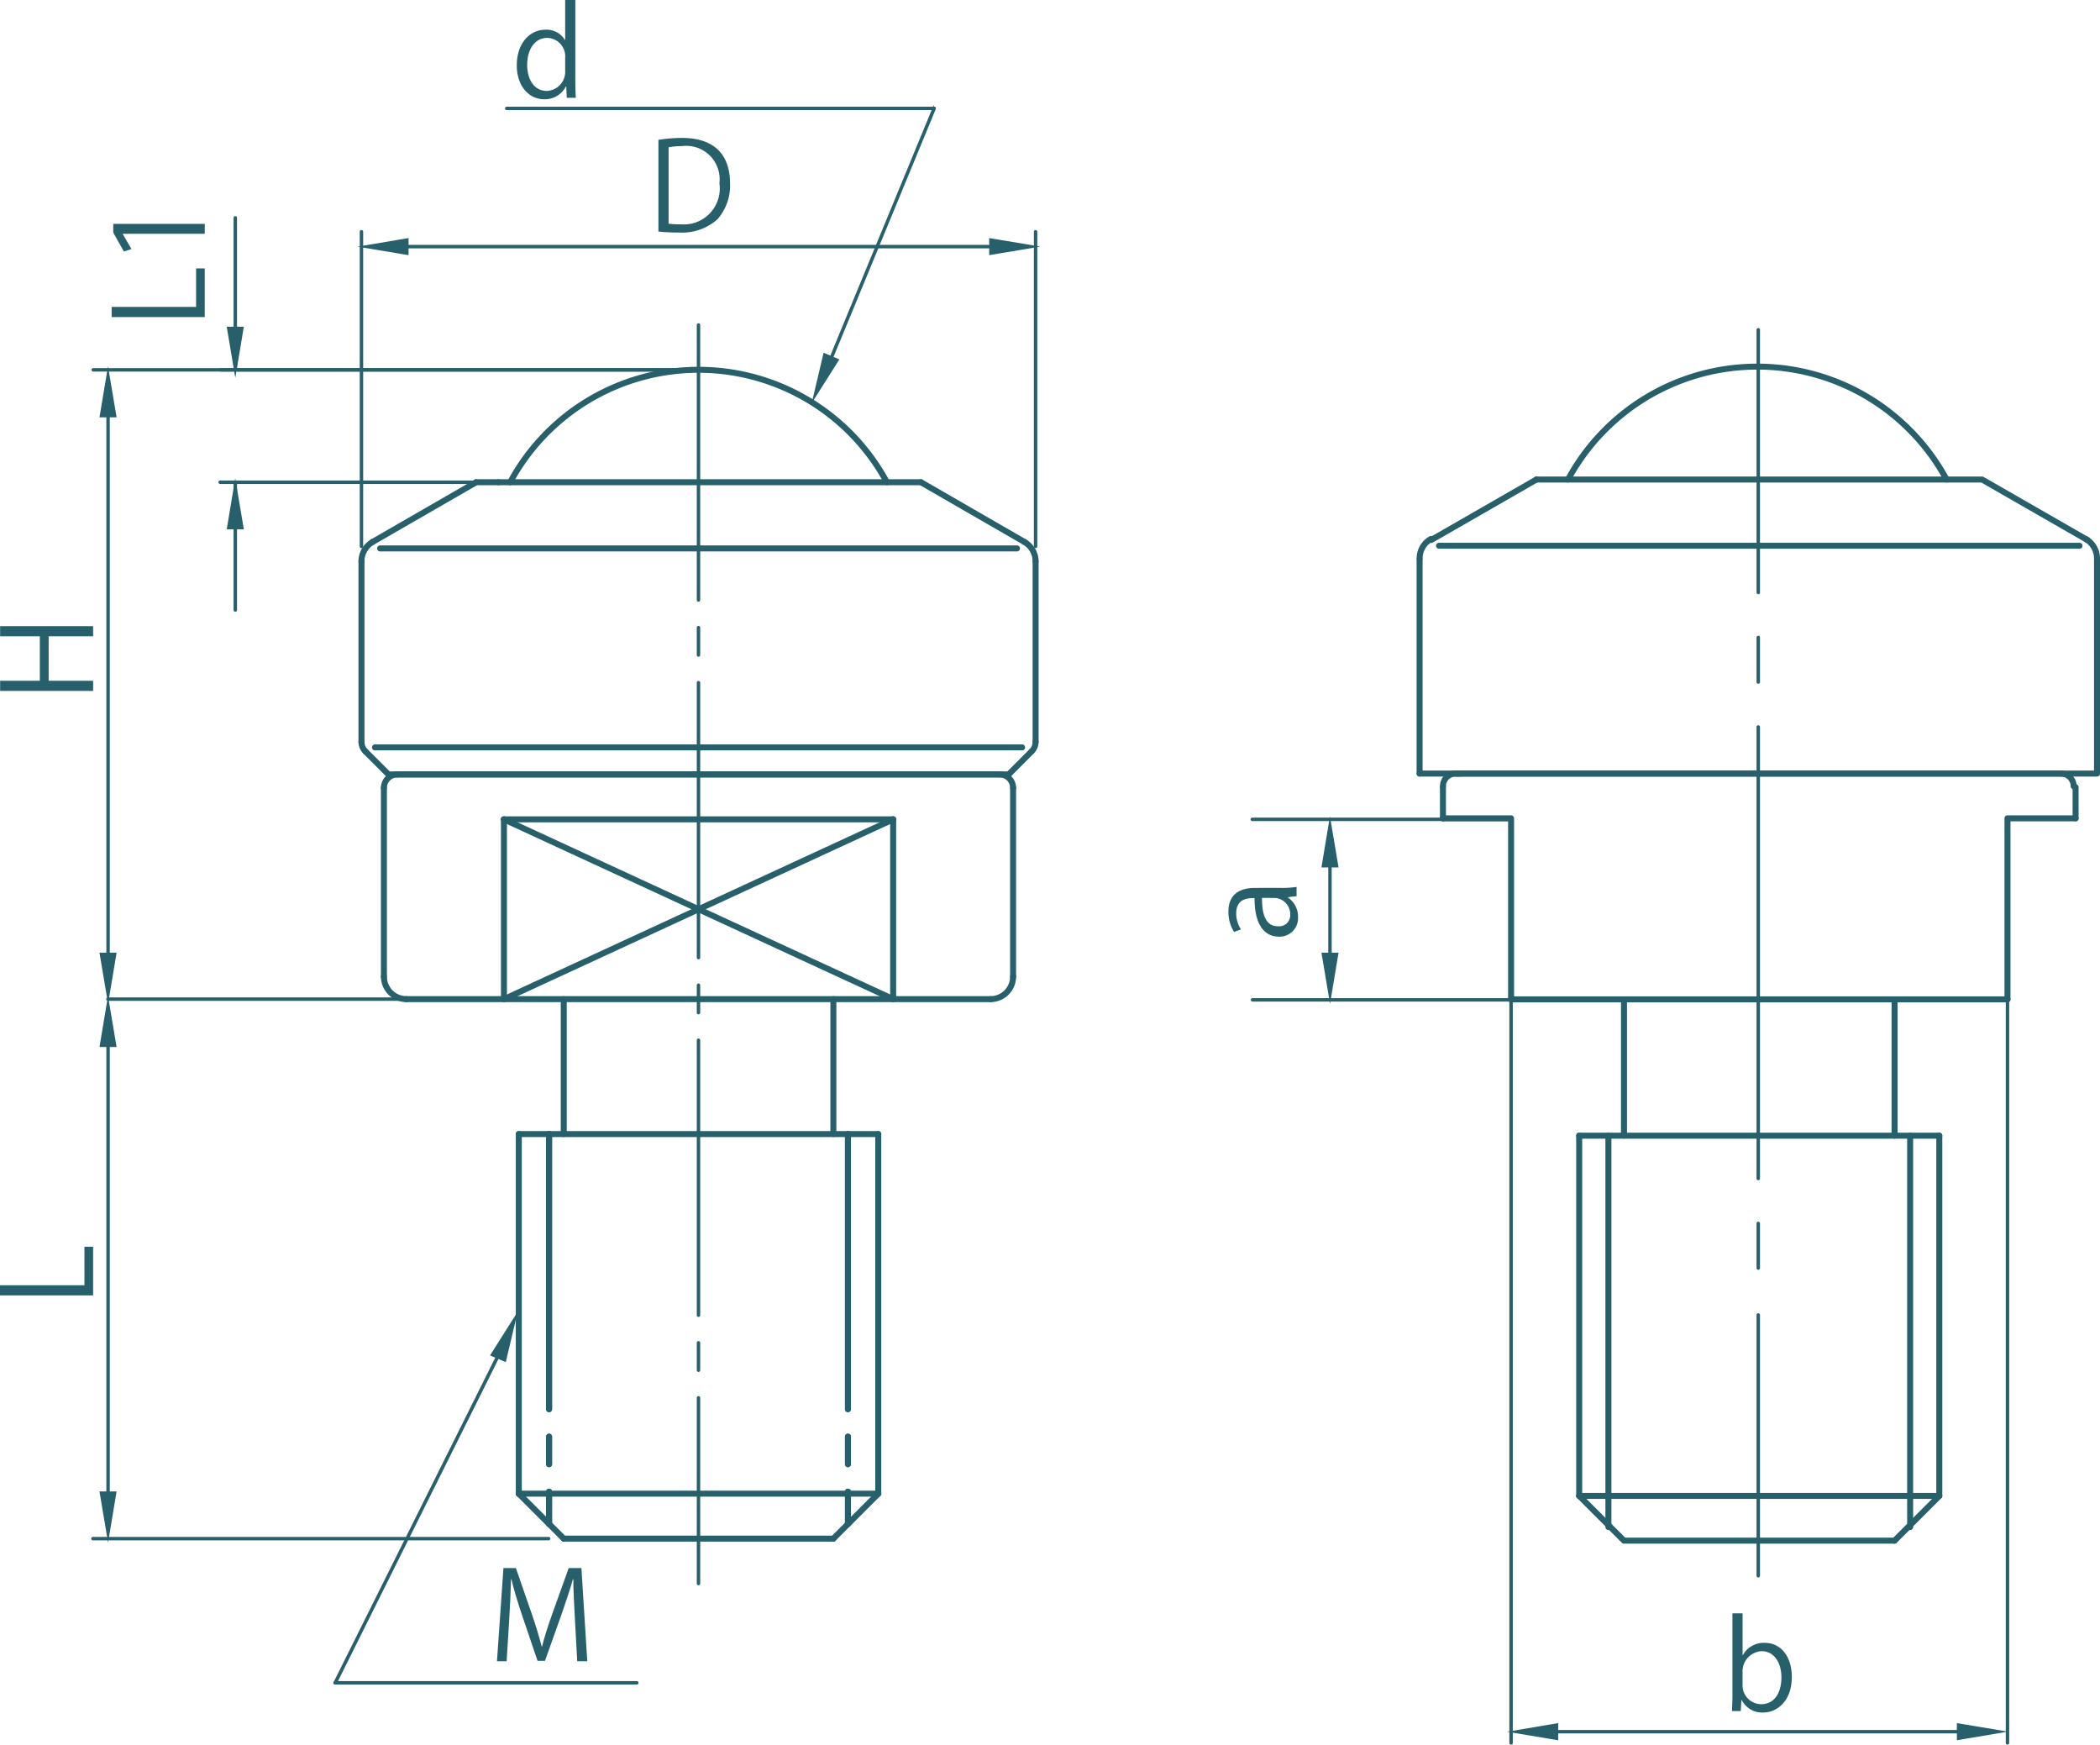 <svg xmlns="http://www.w3.org/2000/svg" viewBox="0 0 112.25 93.239"><defs><style>.cls-1,.cls-2{fill:#275f6b;}.cls-1{stroke:#275f6b;stroke-miterlimit:10;stroke-width:0.07px;}</style></defs><g id="レイヤー_2" data-name="レイヤー 2"><g id="レイヤー_1-2" data-name="レイヤー 1"><path class="cls-1" d="M37.337,84.685a.057.057,0,0,1-.057-.057V74.696a.057.057,0,0,1,.113,0v9.932A.057.057,0,0,1,37.337,84.685Zm0-11.401a.057.057,0,0,1-.057-.057v-1.471a.057.057,0,0,1,.113,0v1.471A.057.057,0,0,1,37.337,73.283Zm0-2.94a.057.057,0,0,1-.057-.057V55.585a.057.057,0,0,1,.113,0V70.286A.057.057,0,0,1,37.337,70.343Zm0-16.171a.057.057,0,0,1-.057-.057V52.646a.057.057,0,0,1,.113,0v1.47A.057.057,0,0,1,37.337,54.172Zm0-2.94a.057.057,0,0,1-.057-.057V36.475a.057.057,0,0,1,.113,0V51.175A.057.057,0,0,1,37.337,51.231Zm0-16.171a.057.057,0,0,1-.057-.057V33.534a.057.057,0,0,1,.113,0v1.47A.057.057,0,0,1,37.337,35.061Zm0-2.939a.057.057,0,0,1-.057-.057V17.363a.057.057,0,0,1,.113,0V32.064A.057.057,0,0,1,37.337,32.121Z"/><path class="cls-1" d="M30.134,60.733a.125.125,0,0,1-.125-.125V53.396a.125.125,0,0,1,.25,0V60.608A.125.125,0,0,1,30.134,60.733Z"/><path class="cls-1" d="M44.546,60.733a.125.125,0,0,1-.125-.125V53.396a.125.125,0,0,1,.25,0V60.608A.125.125,0,0,1,44.546,60.733Z"/><path class="cls-1" d="M27.731,79.95a.125.125,0,0,1-.125-.125V60.608a.125.125,0,0,1,.25,0V79.825A.125.125,0,0,1,27.731,79.95Z"/><path class="cls-1" d="M46.946,79.95a.125.125,0,0,1-.125-.125V60.608a.125.125,0,0,1,.25,0V79.825A.125.125,0,0,1,46.946,79.95Z"/><path class="cls-1" d="M46.946,79.95H27.731a.125.125,0,1,1,0-.25H46.946a.125.125,0,1,1,0,.25Z"/><path class="cls-1" d="M44.546,82.353H30.134a.125.125,0,0,1,0-.25H44.546a.125.125,0,0,1,0,.25Z"/><path class="cls-1" d="M30.134,82.353a.125.125,0,0,1-.089-.036l-2.402-2.402a.126.126,0,0,1,.178-.178l2.402,2.402a.126.126,0,0,1,0,.178A.125.125,0,0,1,30.134,82.353Z"/><path class="cls-1" d="M44.546,82.353a.123.123,0,0,1-.088-.036.125.125,0,0,1-.001-.177l2.4-2.402a.125.125,0,0,1,.178.176l-2.4,2.402A.126.126,0,0,1,44.546,82.353Z"/><path class="cls-1" d="M46.946,60.733H27.731a.125.125,0,1,1,0-.25H46.946a.125.125,0,0,1,0,.25Z"/><path class="cls-1" d="M27.271,25.897a.125.125,0,0,1-.113-.178,11.562,11.562,0,0,1,20.357-.007.125.125,0,0,1-.221.119,11.312,11.312,0,0,0-19.91-.007A.125.125,0,0,1,27.271,25.897Z"/><path class="cls-1" d="M55.355,30.126h-.006a.125.125,0,0,1-.119-.131,1.074,1.074,0,0,0-.536-.924.127.127,0,0,1-.054-.169.129.129,0,0,1,.169-.054,1.332,1.332,0,0,1,.671,1.158A.125.125,0,0,1,55.355,30.126Z"/><path class="cls-1" d="M53.913,41.513a.123.123,0,0,1-.088-.036.125.125,0,0,1-.001-.177l1.23-1.232a.125.125,0,0,1,.178.176L54.002,41.476A.126.126,0,0,1,53.913,41.513Z"/><path class="cls-1" d="M47.741,43.912H26.937a.125.125,0,0,1,0-.25H47.741a.125.125,0,1,1,0,.25Z"/><path class="cls-1" d="M47.741,53.521a.129.129,0,0,1-.053-.012l-20.805-9.608a.124.124,0,0,1-.061-.166.127.127,0,0,1,.166-.061L47.794,53.282a.125.125,0,0,1-.053.238Z"/><path class="cls-1" d="M26.937,53.521a.125.125,0,0,1-.053-.238l20.805-9.608a.125.125,0,0,1,.105.227l-20.805,9.608A.129.129,0,0,1,26.937,53.521Z"/><path class="cls-1" d="M52.952,53.521H21.725a.125.125,0,0,1,0-.25H52.952a.125.125,0,0,1,0,.25Z"/><path class="cls-1" d="M26.937,53.521a.125.125,0,0,1-.125-.125v-9.608a.125.125,0,0,1,.25,0v9.608A.125.125,0,0,1,26.937,53.521Z"/><path class="cls-1" d="M47.741,53.521a.125.125,0,0,1-.125-.125v-9.608a.125.125,0,0,1,.25,0v9.608A.125.125,0,0,1,47.741,53.521Z"/><path class="cls-1" d="M53.913,41.513H37.337a.125.125,0,0,1,0-.25H53.913a.125.125,0,0,1,0,.25Z"/><path class="cls-1" d="M37.337,25.897H26.649a.125.125,0,0,1,0-.25h10.688a.125.125,0,0,1,0,.25Z"/><path class="cls-1" d="M19.321,39.771a.125.125,0,0,1-.125-.125V30a.125.125,0,0,1,.25,0v9.646A.125.125,0,0,1,19.321,39.771Z"/><path class="cls-1" d="M19.921,29.085a.125.125,0,0,1-.062-.233l5.528-3.188a.125.125,0,1,1,.125.217l-5.528,3.188A.12.12,0,0,1,19.921,29.085Z"/><path class="cls-1" d="M19.321,30.126a.125.125,0,0,1-.125-.119,1.329,1.329,0,0,1,.667-1.158.128.128,0,0,1,.169.054.126.126,0,0,1-.054.169,1.072,1.072,0,0,0-.532.924.126.126,0,0,1-.119.131Z"/><path class="cls-1" d="M26.649,25.897H25.449a.125.125,0,0,1,0-.25h1.2a.125.125,0,0,1,0,.25Z"/><path class="cls-1" d="M55.355,39.771a.125.125,0,0,1-.125-.125V30a.125.125,0,0,1,.25,0v9.646A.125.125,0,0,1,55.355,39.771Z"/><path class="cls-1" d="M55.145,40.28a.124.124,0,0,1-.093-.041.126.126,0,0,1,.009-.177.605.605,0,0,0,.17-.41.125.125,0,0,1,.118-.132h.007a.125.125,0,0,1,.125.118.86.86,0,0,1-.252.609A.126.126,0,0,1,55.145,40.28Z"/><path class="cls-1" d="M49.228,25.897H37.337a.125.125,0,0,1,0-.25H49.228a.125.125,0,0,1,0,.25Z"/><path class="cls-1" d="M54.753,29.085a.13.13,0,0,1-.062-.017L49.165,25.881a.125.125,0,0,1,.125-.217l5.525,3.188a.125.125,0,0,1-.062.233Z"/><path class="cls-1" d="M29.349,81.571a.125.125,0,0,1-.125-.125V79.72a.125.125,0,0,1,.25,0v1.727A.125.125,0,0,1,29.349,81.571Zm0-3.197a.125.125,0,0,1-.125-.125V76.779a.125.125,0,0,1,.25,0V78.249A.125.125,0,0,1,29.349,78.374Zm0-2.939a.125.125,0,0,1-.125-.125V60.608a.125.125,0,0,1,.25,0V75.31A.125.125,0,0,1,29.349,75.435Z"/><path class="cls-1" d="M29.349,81.571a.125.125,0,0,1-.125-.125V79.72a.125.125,0,0,1,.25,0v1.727A.125.125,0,0,1,29.349,81.571Zm0-3.197a.125.125,0,0,1-.125-.125V76.779a.125.125,0,0,1,.25,0V78.249A.125.125,0,0,1,29.349,78.374Zm0-2.939a.125.125,0,0,1-.125-.125V60.608a.125.125,0,0,1,.25,0V75.31A.125.125,0,0,1,29.349,75.435Z"/><path class="cls-1" d="M45.325,81.571a.125.125,0,0,1-.125-.125V79.72a.125.125,0,0,1,.25,0v1.727A.125.125,0,0,1,45.325,81.571Zm0-3.197a.125.125,0,0,1-.125-.125V76.779a.125.125,0,0,1,.25,0V78.249A.125.125,0,0,1,45.325,78.374Zm0-2.939a.125.125,0,0,1-.125-.125V60.608a.125.125,0,0,1,.25,0V75.31A.125.125,0,0,1,45.325,75.435Z"/><path class="cls-1" d="M45.325,81.571a.125.125,0,0,1-.125-.125V79.72a.125.125,0,0,1,.25,0v1.727A.125.125,0,0,1,45.325,81.571Zm0-3.197a.125.125,0,0,1-.125-.125V76.779a.125.125,0,0,1,.25,0V78.249A.125.125,0,0,1,45.325,78.374Zm0-2.939a.125.125,0,0,1-.125-.125V60.608a.125.125,0,0,1,.25,0V75.31A.125.125,0,0,1,45.325,75.435Z"/><path class="cls-1" d="M20.765,41.513a.125.125,0,0,1-.089-.036l-1.232-1.232a.128.128,0,0,1,0-.178.126.126,0,0,1,.178,0l1.232,1.232a.128.128,0,0,1,0,.178A.125.125,0,0,1,20.765,41.513Z"/><path class="cls-1" d="M37.337,41.513H20.765a.125.125,0,1,1,0-.25H37.337a.125.125,0,0,1,0,.25Z"/><path class="cls-1" d="M53.431,41.513H21.242a.125.125,0,0,1,0-.25H53.431a.125.125,0,0,1,0,.25Z"/><path class="cls-1" d="M20.521,52.317a.125.125,0,0,1-.125-.125V42.105a.125.125,0,0,1,.25,0V52.192A.125.125,0,0,1,20.521,52.317Z"/><path class="cls-1" d="M21.725,53.521a1.33,1.33,0,0,1-1.328-1.328.125.125,0,0,1,.25,0,1.079,1.079,0,0,0,1.078,1.078.125.125,0,0,1,0,.25Z"/><path class="cls-1" d="M20.521,42.23a.125.125,0,0,1-.125-.125.846.846,0,0,1,.847-.843.125.125,0,0,1,0,.25.595.595,0,0,0-.597.593A.125.125,0,0,1,20.521,42.23Z"/><path class="cls-1" d="M54.152,52.317a.125.125,0,0,1-.125-.125V42.105a.125.125,0,0,1,.25,0V52.192A.125.125,0,0,1,54.152,52.317Z"/><path class="cls-1" d="M52.952,53.521a.125.125,0,0,1,0-.25,1.078,1.078,0,0,0,1.075-1.078.125.125,0,0,1,.25,0A1.328,1.328,0,0,1,52.952,53.521Z"/><path class="cls-1" d="M54.152,42.23a.125.125,0,0,1-.125-.125.596.596,0,0,0-.597-.594.125.125,0,0,1,0-.25.846.846,0,0,1,.847.844A.125.125,0,0,1,54.152,42.23Z"/><path class="cls-1" d="M37.337,29.434H20.317a.125.125,0,0,1,0-.25H37.337a.125.125,0,0,1,0,.25Z"/><path class="cls-1" d="M37.337,40.068H20.043a.125.125,0,1,1,0-.25H37.337a.125.125,0,0,1,0,.25Z"/><path class="cls-1" d="M19.532,40.28a.126.126,0,0,1-.084-.032.852.852,0,0,1-.252-.609.129.129,0,0,1,.132-.118.125.125,0,0,1,.118.132.594.594,0,0,0,.17.41.126.126,0,0,1,.009.177A.124.124,0,0,1,19.532,40.28Z"/><path class="cls-1" d="M54.634,40.068H37.337a.125.125,0,0,1,0-.25H54.634a.125.125,0,0,1,0,.25Z"/><path class="cls-1" d="M54.36,29.434H37.337a.125.125,0,0,1,0-.25H54.36a.125.125,0,0,1,0,.25Z"/><path class="cls-1" d="M19.321,29.257a.057.057,0,0,1-.057-.057V12.379a.057.057,0,0,1,.113,0V29.2A.057.057,0,0,1,19.321,29.257Z"/><path class="cls-1" d="M55.355,29.257a.057.057,0,0,1-.057-.057V12.379a.057.057,0,0,1,.113,0V29.2A.057.057,0,0,1,55.355,29.257Z"/><path class="cls-1" d="M53.515,13.236H21.163a.057.057,0,0,1,0-.113H53.515a.057.057,0,1,1,0,.113Z"/><line class="cls-1" x1="19.321" y1="30.001" x2="19.321" y2="30.001"/><line class="cls-1" x1="55.355" y1="30.001" x2="55.355" y2="30.001"/><path class="cls-1" d="M36.539,19.822H4.977a.057.057,0,0,1,0-.113h31.562a.057.057,0,0,1,0,.113Z"/><path class="cls-1" d="M5.777,51.612a.057.057,0,0,1-.057-.057V21.606a.057.057,0,1,1,.113,0V51.556A.057.057,0,0,1,5.777,51.612Z"/><line class="cls-1" x1="21.725" y1="53.396" x2="21.725" y2="53.396"/><line class="cls-1" x1="37.337" y1="19.766" x2="37.337" y2="19.766"/><line class="cls-1" x1="5.777" y1="19.766" x2="5.777" y2="19.766"/><path class="cls-1" d="M29.333,82.284H4.977a.057.057,0,1,1,0-.113H29.333a.057.057,0,0,1,0,.113Z"/><path class="cls-1" d="M5.777,80.442a.057.057,0,0,1-.057-.057V55.237a.057.057,0,0,1,.113,0V80.386A.057.057,0,0,1,5.777,80.442Z"/><polygon class="cls-1" points="5.36 22.268 6.191 22.268 5.773 19.785 5.36 22.268"/><polygon class="cls-1" points="12.161 28.255 12.993 28.255 12.574 25.773 12.161 28.255"/><polygon class="cls-1" points="12.16 17.496 12.578 19.979 12.992 17.496 12.16 17.496"/><polygon class="cls-1" points="19.321 13.182 21.803 13.595 21.803 12.764 19.321 13.182"/><polygon class="cls-1" points="52.91 13.595 55.393 13.178 52.91 12.764 52.91 13.595"/><polygon class="cls-1" points="44.048 18.899 44.814 19.222 43.469 21.35 44.048 18.899"/><polygon class="cls-1" points="27.011 72.747 26.245 72.423 27.59 70.296 27.011 72.747"/><polygon class="cls-1" points="5.359 50.95 5.777 53.434 6.19 50.95 5.359 50.95"/><polygon class="cls-1" points="5.359 79.743 5.777 82.227 6.19 79.743 5.359 79.743"/><polygon class="cls-1" points="5.36 55.918 6.191 55.918 5.773 53.436 5.36 55.918"/><line class="cls-1" x1="21.725" y1="53.396" x2="21.725" y2="53.396"/><line class="cls-1" x1="30.134" y1="82.228" x2="30.134" y2="82.228"/><line class="cls-1" x1="5.777" y1="82.228" x2="5.777" y2="82.228"/><path class="cls-1" d="M36.539,19.822H11.777a.057.057,0,0,1,0-.113H36.539a.057.057,0,0,1,0,.113Z"/><path class="cls-1" d="M25.248,25.829H11.777a.057.057,0,1,1,0-.113H25.248a.057.057,0,0,1,0,.113Z"/><path class="cls-1" d="M25.248,53.452H5.777a.057.057,0,1,1,0-.113H25.248a.057.057,0,1,1,0,.113Z"/><path class="cls-1" d="M12.578,19.822a.057.057,0,0,1-.057-.057V11.634a.057.057,0,0,1,.113,0v8.132A.057.057,0,0,1,12.578,19.822Z"/><path class="cls-1" d="M12.578,32.659a.057.057,0,0,1-.057-.057V25.771a.057.057,0,0,1,.113,0v6.831A.057.057,0,0,1,12.578,32.659Z"/><line class="cls-1" x1="37.337" y1="19.766" x2="37.337" y2="19.766"/><line class="cls-1" x1="26.049" y1="25.772" x2="26.049" y2="25.772"/><line class="cls-1" x1="12.578" y1="25.772" x2="12.578" y2="25.772"/><line class="cls-1" x1="21.725" y1="53.396" x2="21.725" y2="53.396"/><line class="cls-1" x1="26.937" y1="43.787" x2="26.937" y2="43.787"/><path class="cls-1" d="M17.917,89.991a.057.057,0,0,1-.025-.006.058.058,0,0,1-.025-.076l9-18.064a.061.061,0,0,1,.076-.025.058.058,0,0,1,.025.076l-9,18.064A.057.057,0,0,1,17.917,89.991Z"/><path class="cls-1" d="M34.047,89.991H17.917a.057.057,0,1,1,0-.113H34.047a.057.057,0,0,1,0,.113Z"/><path class="cls-1" d="M44.138,19.896a.057.057,0,0,1-.021-.005.055.055,0,0,1-.03-.073l5.796-14.047a.057.057,0,0,1,.073-.03.055.055,0,0,1,.03.073l-5.796,14.047A.056.056,0,0,1,44.138,19.896Z"/><path class="cls-1" d="M49.934,5.851H27.08a.057.057,0,0,1,0-.113H49.934a.057.057,0,0,1,0,.113Z"/><path class="cls-1" d="M80.771,43.844H66.945a.057.057,0,1,1,0-.113h13.825a.057.057,0,1,1,0,.113Z"/><path class="cls-1" d="M80.771,93.204a.057.057,0,0,1-.057-.057V52.794a.057.057,0,1,1,.113,0V93.147A.057.057,0,0,1,80.771,93.204Z"/><path class="cls-1" d="M107.305,93.204a.057.057,0,0,1-.057-.057V52.794a.057.057,0,1,1,.113,0V93.147A.057.057,0,0,1,107.305,93.204Z"/><path class="cls-1" d="M80.771,53.491H66.945a.057.057,0,0,1,0-.113h13.825a.057.057,0,0,1,0,.113Z"/><path class="cls-1" d="M71.091,51.612a.057.057,0,0,1-.057-.057v-5.875a.057.057,0,1,1,.113,0v5.875A.057.057,0,0,1,71.091,51.612Z"/><polygon class="cls-1" points="70.676 46.322 71.507 46.322 71.089 43.839 70.676 46.322"/><polygon class="cls-1" points="70.676 50.95 71.093 53.434 71.507 50.95 70.676 50.95"/><path class="cls-2" d="M35.194,7.475a7.935,7.935,0,0,1,1.254-.104c1.999,0,2.573,1.182,2.573,2.403a2.725,2.725,0,0,1-.679,1.953,2.84,2.84,0,0,1-2.07.698,8.856,8.856,0,0,1-1.078-.052Zm.543,4.48a4.583,4.583,0,0,0,.633.032,1.921,1.921,0,0,0,2.084-2.188,1.785,1.785,0,0,0-1.986-1.992,3.919,3.919,0,0,0-.73.065Z"/><path class="cls-2" d="M4.977,33.462v.542H2.6v2.378h2.377v.542H.007v-.542H2.129V34.004H.007v-.542Z"/><path class="cls-2" d="M4.977,66.629v2.6H0v-.542H4.513V66.629Z"/><path class="cls-2" d="M10.944,14.345v2.6H5.968v-.543h4.513V14.345Z"/><path class="cls-2" d="M10.944,12.493H6.562v.014l.464.803-.405.131-.568-1.013v-.463h4.892Z"/><path class="cls-2" d="M30.752,4.343c0,.287.013.641.026.882h-.483l-.026-.607H30.249a1.259,1.259,0,0,1-1.162.686c-.823,0-1.463-.712-1.463-1.809,0-1.202.705-1.907,1.534-1.907a1.142,1.142,0,0,1,1.038.549H30.21V0h.542Zm-.542-1.254a.984.984,0,0,0-.96-1.064c-.673,0-1.071.627-1.071,1.443,0,.751.353,1.391,1.052,1.391a1.024,1.024,0,0,0,.979-1.084Z"/><path class="cls-2" d="M31.391,88.779h-.536l-.124-2.24c-.039-.712-.091-1.633-.085-2.142H30.626c-.163.562-.365,1.175-.607,1.867l-.888,2.495h-.398l-.829-2.442c-.242-.719-.432-1.346-.568-1.92h-.02c-.014.607-.053,1.43-.099,2.194l-.137,2.188h-.516l.346-4.977h.666l.875,2.527c.209.62.373,1.149.503,1.665h.02c.124-.502.294-1.024.517-1.665l.907-2.527h.68Z"/><path class="cls-2" d="M68.456,47.451a5.059,5.059,0,0,0,.849-.052v.496l-.457.052v.021a1.237,1.237,0,0,1,.535,1.051.987.987,0,0,1-1.012,1.039c-.855,0-1.319-.745-1.312-2.064-.301,0-.98,0-.98.811a1.538,1.538,0,0,0,.255.868l-.372.131a2.029,2.029,0,0,1-.301-1.084c0-1.006.712-1.268,1.418-1.268Zm-1,.536c0,.672.099,1.515.85,1.515a.592.592,0,0,0,.659-.614.87.87,0,0,0-.836-.9Z"/><path class="cls-2" d="M93.158,88.459a1.267,1.267,0,0,1,1.182-.66c.843,0,1.437.726,1.437,1.822,0,1.293-.79,1.9-1.527,1.9a1.215,1.215,0,0,1-1.149-.666h-.02l-.033.588h-.47c.013-.235.025-.595.025-.882V86.219h.542V88.459Zm-.014,1.594a1.004,1.004,0,0,0,1,1.024c.692,0,1.077-.594,1.077-1.437,0-.744-.365-1.397-1.058-1.397a1.08,1.08,0,0,0-1.02,1.104Z"/><path class="cls-1" d="M105.275,92.603h-22.626a.057.057,0,0,1,0-.113h22.626a.057.057,0,0,1,0,.113Z"/><polygon class="cls-1" points="104.635 92.962 107.118 92.543 104.635 92.129 104.635 92.962"/><polygon class="cls-1" points="80.77 92.548 83.253 92.962 83.253 92.129 80.77 92.548"/><path class="cls-1" d="M86.806,60.819a.125.125,0,0,1-.125-.125V53.409a.125.125,0,0,1,.25,0v7.285A.125.125,0,0,1,86.806,60.819Z"/><path class="cls-1" d="M101.269,60.819a.125.125,0,0,1-.125-.125V53.409a.125.125,0,1,1,.25,0v7.285A.125.125,0,0,1,101.269,60.819Z"/><path class="cls-1" d="M93.984,31.721a.057.057,0,0,1-.057-.057V17.617a.057.057,0,0,1,.113,0V31.664A.057.057,0,0,1,93.984,31.721Z"/><path class="cls-1" d="M93.984,36.507a.057.057,0,0,1-.057-.057V34.058a.057.057,0,0,1,.113,0V36.45A.057.057,0,0,1,93.984,36.507Z"/><path class="cls-1" d="M93.984,63.04a.057.057,0,0,1-.057-.057V38.843a.057.057,0,0,1,.113,0V62.983A.057.057,0,0,1,93.984,63.04Z"/><path class="cls-1" d="M93.984,67.828a.057.057,0,0,1-.057-.057V65.376a.057.057,0,0,1,.113,0v2.396A.057.057,0,0,1,93.984,67.828Z"/><path class="cls-1" d="M93.984,84.267a.057.057,0,0,1-.057-.057V70.267a.057.057,0,0,1,.113,0V84.21A.057.057,0,0,1,93.984,84.267Z"/><path class="cls-1" d="M103.661,80.069a.125.125,0,0,1-.125-.125v-19.25a.125.125,0,0,1,.25,0v19.25A.125.125,0,0,1,103.661,80.069Z"/><path class="cls-1" d="M102.102,81.733a.125.125,0,0,1-.125-.125V60.694a.125.125,0,0,1,.25,0V81.608A.125.125,0,0,1,102.102,81.733Z"/><path class="cls-1" d="M101.269,82.462H93.984a.125.125,0,0,1,0-.25h7.284a.125.125,0,0,1,0,.25Z"/><path class="cls-1" d="M101.269,82.462a.125.125,0,0,1-.089-.036.128.128,0,0,1,0-.178l2.18-2.179H84.412a.125.125,0,0,1,0-.25h19.249a.124.124,0,0,1,.115.077.126.126,0,0,1-.026.137l-2.393,2.393A.125.125,0,0,1,101.269,82.462Z"/><path class="cls-1" d="M103.661,60.819h-19.249a.125.125,0,0,1,0-.25h19.249a.125.125,0,0,1,0,.25Z"/><path class="cls-1" d="M85.973,81.733a.125.125,0,0,1-.125-.125V60.694a.125.125,0,0,1,.25,0V81.608A.125.125,0,0,1,85.973,81.733Z"/><path class="cls-1" d="M84.412,80.069a.125.125,0,0,1-.125-.125v-19.25a.125.125,0,0,1,.25,0v19.25A.125.125,0,0,1,84.412,80.069Z"/><path class="cls-1" d="M93.984,82.462H86.806a.123.123,0,0,1-.088-.036L84.324,80.033A.125.125,0,1,1,84.5,79.855l2.357,2.356h7.127a.125.125,0,0,1,0,.25Z"/><path class="cls-1" d="M83.815,25.756a.131.131,0,0,1-.06-.015.127.127,0,0,1-.051-.17,11.623,11.623,0,0,1,20.456-.001.125.125,0,1,1-.221.119,11.371,11.371,0,0,0-20.015.001A.125.125,0,0,1,83.815,25.756Z"/><path class="cls-1" d="M110.217,41.466H77.857a.125.125,0,0,1,0-.25H110.217a.125.125,0,0,1,0,.25Z"/><path class="cls-1" d="M107.305,53.534H80.771a.125.125,0,0,1,0-.25h26.534a.125.125,0,0,1,0,.25Z"/><path class="cls-1" d="M110.945,43.858a.125.125,0,0,1-.125-.125V42.069a.125.125,0,0,1,.25,0V43.733A.125.125,0,0,1,110.945,43.858Z"/><path class="cls-1" d="M110.842,42.143a.125.125,0,0,1-.125-.125.553.553,0,0,0-.553-.553.125.125,0,0,1,0-.25.804.804,0,0,1,.803.803A.125.125,0,0,1,110.842,42.143Z"/><path class="cls-1" d="M77.129,42.143a.125.125,0,0,1-.125-.125.802.802,0,0,1,.801-.802.125.125,0,0,1,0,.25.552.552,0,0,0-.551.552A.125.125,0,0,1,77.129,42.143Z"/><path class="cls-1" d="M78.065,41.466h-.208a.125.125,0,0,1,0-.25h.208a.125.125,0,0,1,0,.25Z"/><path class="cls-1" d="M77.129,43.859a.125.125,0,0,1-.125-.125V42.07a.125.125,0,1,1,.25,0v1.664A.125.125,0,0,1,77.129,43.859Z"/><path class="cls-1" d="M76.505,28.98a.125.125,0,0,1-.062-.233l5.618-3.227a.125.125,0,1,1,.125.217l-5.618,3.227A.12.12,0,0,1,76.505,28.98Z"/><path class="cls-1" d="M75.881,41.466a.125.125,0,0,1-.125-.125V29.896a.125.125,0,0,1,.25,0V41.341A.125.125,0,0,1,75.881,41.466Z"/><path class="cls-1" d="M75.881,29.968a.125.125,0,0,1-.125-.125,1.328,1.328,0,0,1,.66-1.145.125.125,0,0,1,.125.217,1.076,1.076,0,0,0-.535.928A.125.125,0,0,1,75.881,29.968Z"/><path class="cls-1" d="M112.09,41.466h-36.209a.125.125,0,0,1,0-.25h36.084V29.896a.125.125,0,1,1,.25,0V41.341A.125.125,0,0,1,112.09,41.466Z"/><path class="cls-1" d="M111.154,29.292H76.92a.125.125,0,0,1,0-.25H111.154a.125.125,0,0,1,0,.25Z"/><path class="cls-1" d="M111.57,28.98a.12.12,0,0,1-.062-.017l-5.59-3.21H82.123a.125.125,0,0,1,0-.25h23.828a.13.13,0,0,1,.062.017l5.619,3.227a.125.125,0,0,1-.062.233Z"/><path class="cls-1" d="M112.09,29.968a.125.125,0,0,1-.125-.125,1.079,1.079,0,0,0-.536-.929.126.126,0,1,1,.127-.217,1.334,1.334,0,0,1,.659,1.145A.125.125,0,0,1,112.09,29.968Z"/><path class="cls-1" d="M80.771,53.534a.125.125,0,0,1-.125-.125V43.858h-3.517a.125.125,0,0,1,0-.25h3.642a.125.125,0,0,1,.125.125v9.676A.125.125,0,0,1,80.771,53.534Z"/><path class="cls-1" d="M107.305,53.534a.125.125,0,0,1-.125-.125V43.733a.125.125,0,0,1,.125-.125h3.641a.125.125,0,0,1,0,.25h-3.516v9.551A.125.125,0,0,1,107.305,53.534Z"/></g></g></svg>